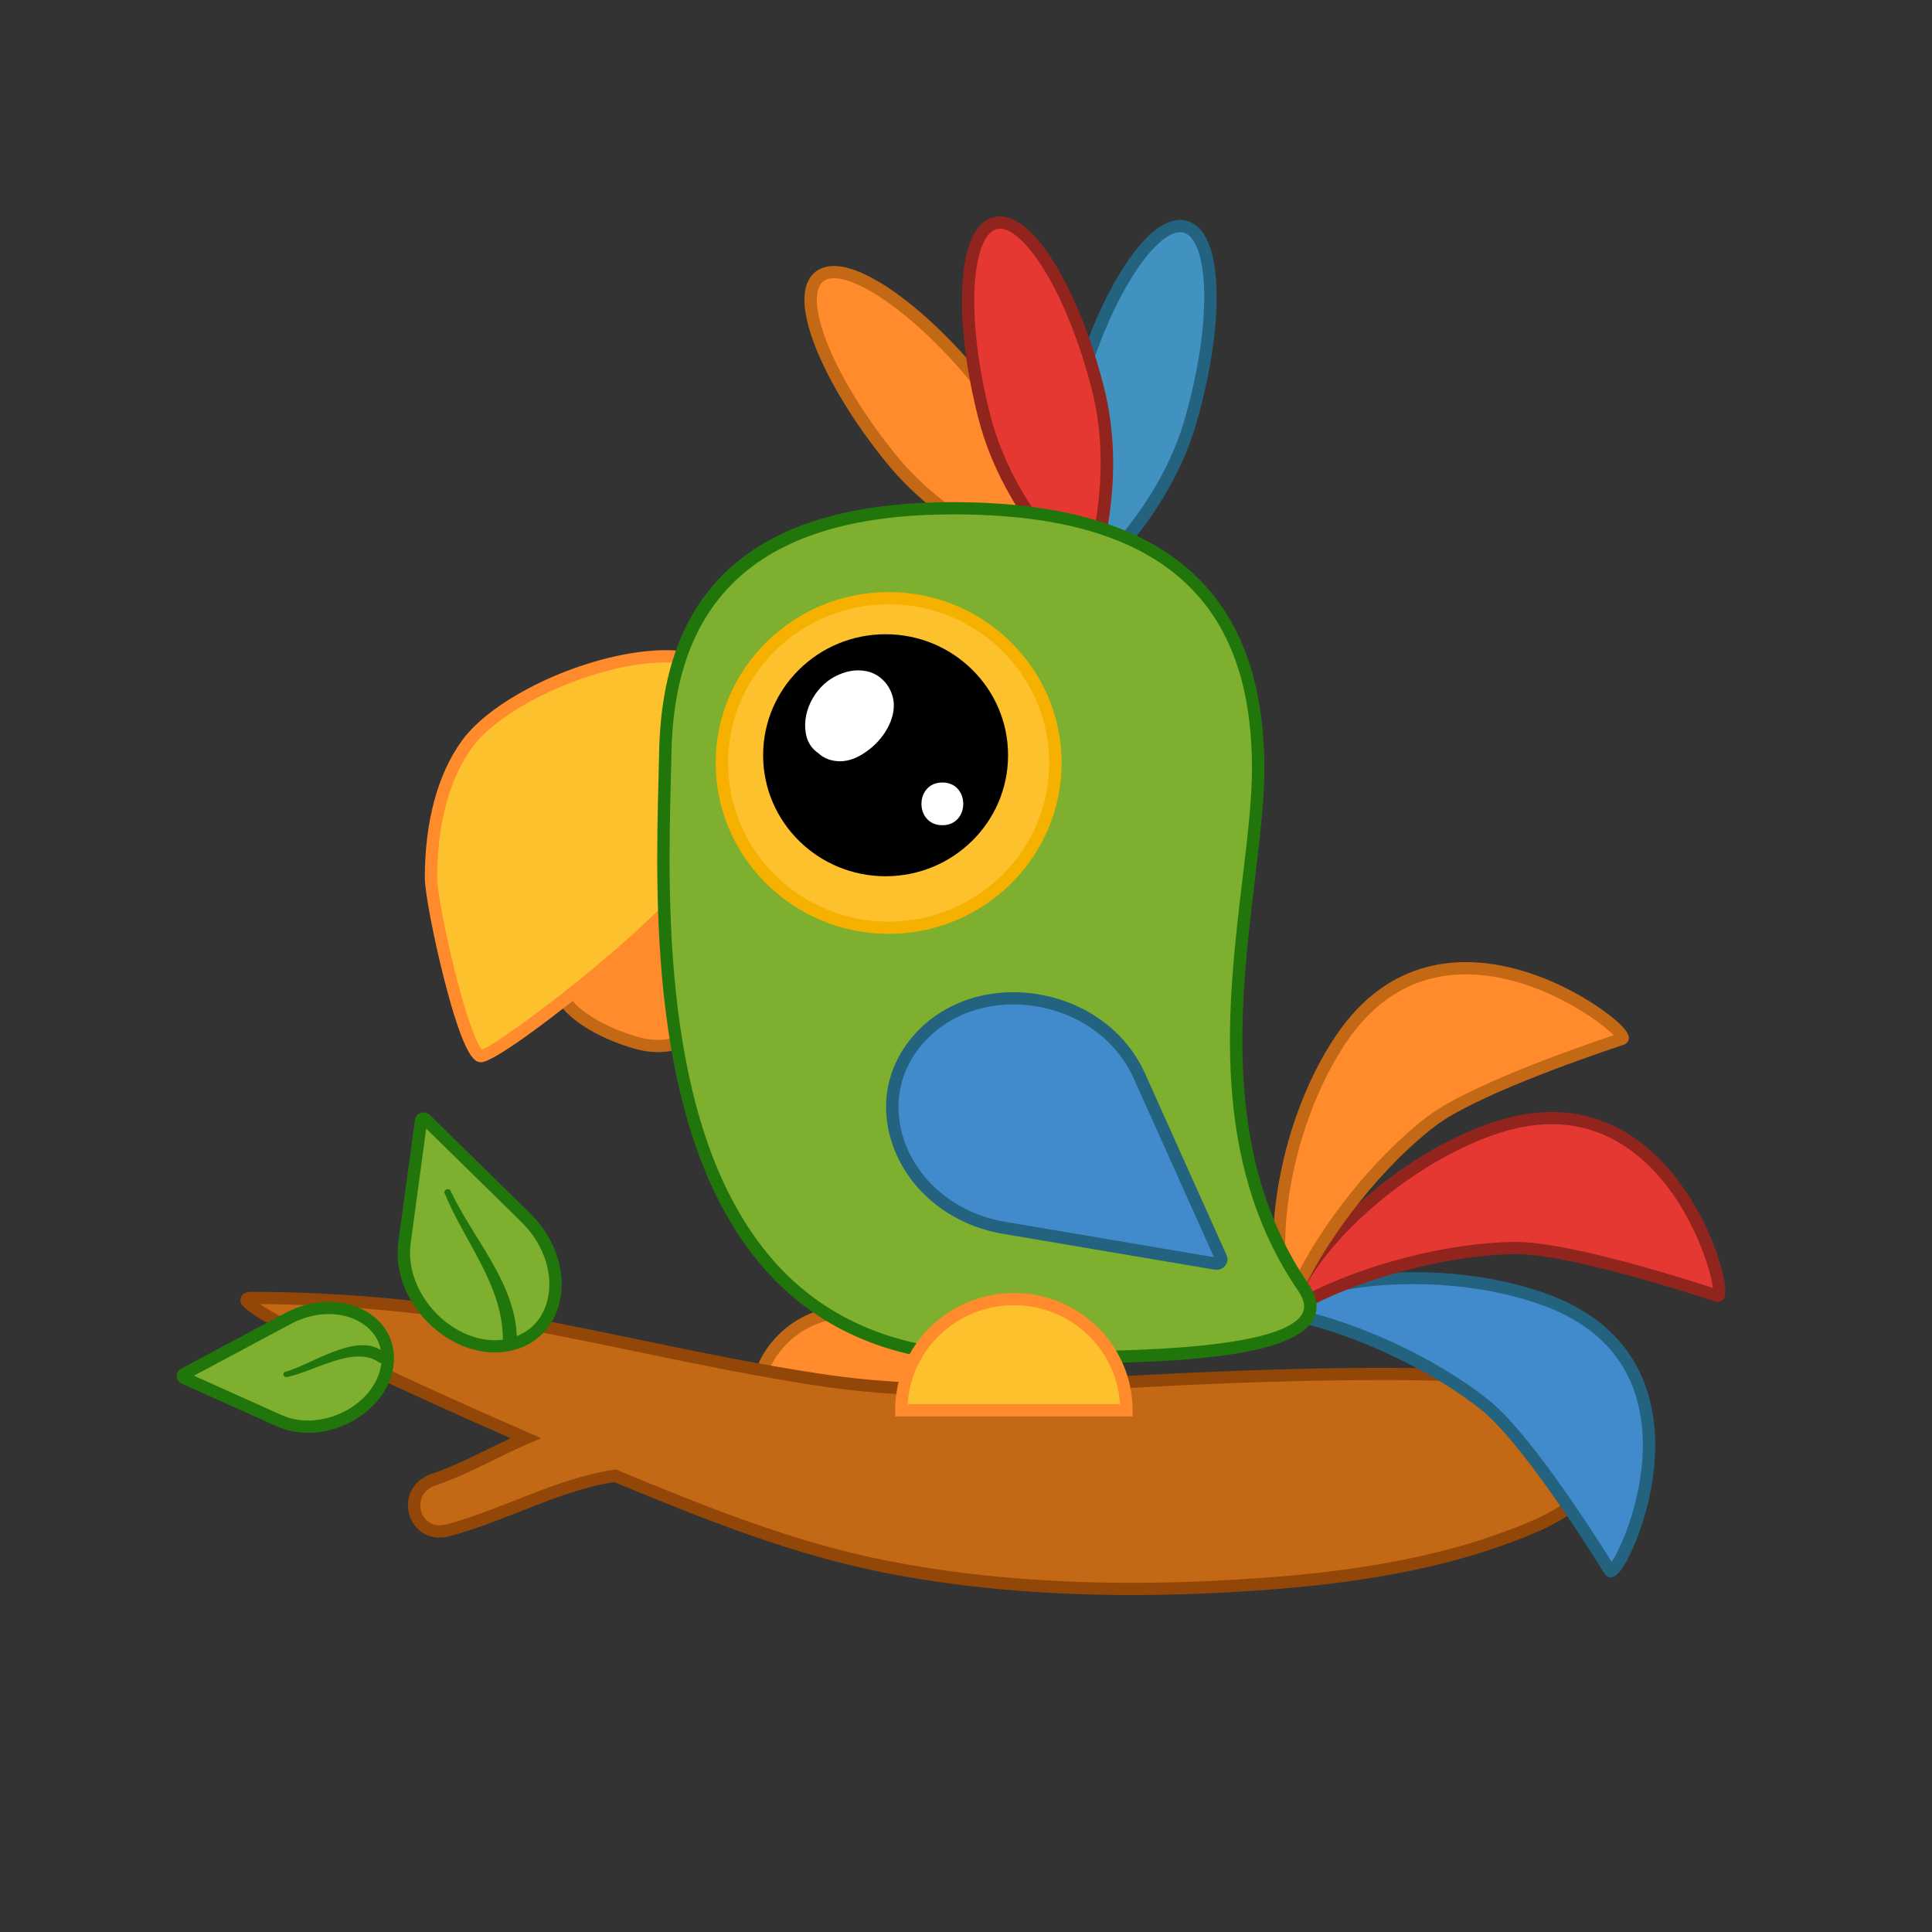 <?xml version="1.0" encoding="UTF-8"?>
<svg id="connect_the_dots" data-name="connect the dots" xmlns="http://www.w3.org/2000/svg" viewBox="0 0 2500 2500">
  <rect x="0" y="0" width="2500" height="2500" fill="#333333" stroke="none"/>
  <defs>
    <style>
      .cls-1 {
        fill: #e53833;
      }

      .cls-2 {
        fill: #4192c1;
      }

      .cls-3 {
        fill: #7eaf2f;
      }

      .cls-4 {
        fill: #21760b;
      }

      .cls-5 {
        fill: #ff8b2c;
      }

      .cls-6 {
        fill: #fcc12c;
      }

      .cls-7 {
        fill: #fff;
      }

      .cls-8 {
        fill: #924607;
      }

      .cls-9 {
        fill: #23637f;
      }

      .cls-10 {
        fill: #91251e;
      }

      .cls-11 {
        fill: #f6b100;
      }

      .cls-12 {
        fill: #418bcd;
      }

      .cls-13 {
        fill: #c36814;
      }
    </style>
  </defs>
  <g id="Parrot">
    <g>
      <path class="cls-5" d="M1098.19,1697.65c-66.36,0-120.15,53.15-120.15,118.71h240.3c0-65.56-53.79-118.71-120.15-118.71Z"/>
      <path class="cls-13" d="M1226.34,1824.26h-256.3v-7.9c0-69.81,57.49-126.61,128.15-126.61s128.15,56.8,128.15,126.61v7.9ZM986.32,1808.45h223.74c-4.12-57.42-52.72-102.9-111.87-102.9s-107.75,45.48-111.87,102.9Z"/>
    </g>
    <g>
      <path class="cls-13" d="M2036.35,1800.66c-78.54-39.49-501.44-17.67-619.4-9.71-117.33,7.92-231.93,12.78-348.67-4.33-116.75-17.11-231.47-43.87-347.04-66.57-130.96-25.73-261.89-40.44-395.82-40.57-52.34-.05,241.8,132.16,354.97,181.49-40.28,17.24-77.72,39.55-119.57,53.77-43.19,14.68-26.27,77.54,19.27,65.35,73.94-19.79,140.31-58.99,215.64-70.5,113.25,47.06,227.35,93.24,349.06,117.45,148.25,29.48,305.99,33.97,456.87,24.8,111.84-6.79,227.59-20.45,333.26-57.21,17.21-5.99,35.24-12.53,52.66-20.33,2.46-.91,4.81-1.97,7.02-3.24,22.82-10.83,44.18-24.09,60.65-41.6,33.02-35.12,31.34-103.55-18.89-128.8Z"/>
      <path class="cls-8" d="M1465.34,2064c-116.47,0-224.37-9.76-322.13-29.2-117.88-23.45-227.64-66.84-348.48-117.04-42.1,6.75-80.82,22.01-121.78,38.16-29.22,11.52-59.44,23.43-90.77,31.81-27.94,7.48-46.72-8.77-52.39-27.01-6.11-19.68,1.68-44.36,28.42-53.44,25.19-8.56,49.38-20.41,72.77-31.87,9.75-4.78,19.71-9.66,29.82-14.34-58.62-25.73-138.77-61.79-205.1-93.42-147.92-70.53-146.05-79.26-144.25-87.7.81-3.81,3.9-8.35,13.94-8.35h.04c128.57.12,258.55,13.44,397.37,40.72,34.21,6.72,68.89,13.91,102.43,20.86,79.75,16.53,162.22,33.63,244.21,45.64,119.36,17.49,236.85,11.69,346.95,4.26,5.31-.36,532.3-35.35,623.58,10.55h0c23.55,11.84,39.18,33.16,44.01,60.02,5.29,29.45-3.48,60.56-22.89,81.2-15.29,16.26-35.83,30.4-62.78,43.22-2.34,1.32-4.93,2.52-7.69,3.55-17.82,7.97-36.03,14.56-53.06,20.48-115.02,40.01-239.67,51.82-335.42,57.64-46.77,2.84-92.42,4.26-136.8,4.26ZM796.74,1901.44l2.09.87c120.86,50.22,230.43,93.69,347.53,116.98,133.67,26.59,286.69,34.88,454.8,24.66,94.71-5.75,217.93-17.41,331.09-56.77,16.77-5.83,34.67-12.3,52.01-20.07l.51-.21c2.14-.79,4.09-1.69,5.8-2.67l.56-.29c25.25-11.98,44.3-25.02,58.26-39.86,15.82-16.82,23.22-43.39,18.86-67.68-3.93-21.86-16.54-39.15-35.51-48.69h0c-72.51-36.47-468.69-18.76-615.23-8.87-110.99,7.49-229.45,13.32-350.39-4.39-82.47-12.08-165.17-29.23-245.16-45.81-33.5-6.94-68.14-14.12-102.27-20.83-133.96-26.32-259.59-39.55-383.66-40.37,40.62,27.34,200.53,102.2,347.6,166.31l16.74,7.3-16.79,7.19c-15.38,6.58-30.68,14.08-45.48,21.33-23.85,11.69-48.51,23.77-74.67,32.66-17.93,6.09-22.07,21.82-18.33,33.85,3.34,10.73,13.99,21.46,32.91,16.39,30.44-8.15,60.23-19.89,89.03-31.24,40.67-16.03,82.72-32.61,127.48-39.44l2.24-.34Z"/>
    </g>
    <g>
      <path class="cls-3" d="M680.48,1575.82l-129.4-126.95c-2.39-2.34-5.87-1.63-6.27,1.29l-21.42,158.01c-9.92,73.15,64.96,146.6,134.78,132.22h0c69.82-14.38,82.22-105.81,22.31-164.58Z"/>
      <path class="cls-4" d="M686.12,1570.21l-129.4-126.95c-3.41-3.36-8.19-4.54-12.48-3.11-3.97,1.33-6.79,4.76-7.36,8.95l-21.42,158.01c-5.22,38.5,10.93,79.18,43.2,108.84,23.99,22.04,53.46,34.12,81.82,34.12,6.53,0,12.99-.64,19.31-1.94,30.93-6.37,53.86-27.34,62.92-57.53,11.9-39.65-2.47-86.91-36.6-120.39ZM707.37,1686.1c-6.17,20.57-19.73,35.33-38.6,42.79-3.05-70.92-56.9-126.2-85.79-188.16-1.97-4.22-9.48-1.18-7.69,3.21,25.54,62.69,75.64,119.22,75.37,189.68-27.21,3.46-57.13-7.2-81.1-29.24-28.05-25.77-42.7-62.24-38.24-95.16l20.18-148.81,123.35,121.01c30,29.44,42.78,70.53,32.53,104.68Z"/>
    </g>
    <g>
      <path class="cls-3" d="M373.16,1705.9l-134.61,71.88c-2.49,1.33-2.75,4.26-.47,5.29l123.26,55.35c57.06,25.62,134.95-15.97,140.21-74.86h0c5.25-58.9-66.07-90.93-128.38-57.65Z"/>
      <path class="cls-4" d="M477.44,1699.18c-29.74-19.32-72.16-19.42-108.08-.24l-134.62,71.88c-3.98,2.13-6.37,6.08-6.22,10.31.14,3.96,2.53,7.46,6.25,9.13l123.26,55.35c12.65,5.68,26.51,8.48,40.71,8.48,19.95,0,40.57-5.54,59.43-16.41,29.57-17.04,48.76-44.5,51.34-73.44,2.37-26.57-9.32-50.28-32.08-65.06ZM450.11,1824.03c-27.4,15.8-60.15,18.56-85.46,7.19l-113.72-51.07,126.04-67.3c30.81-16.45,66.8-16.63,91.68-.46,13.19,8.57,21.41,20.54,24.14,34.57-34.36-21.84-91.21,19.56-123.53,28.11-4.51,1.19-2.57,7.67,1.91,6.83,33.95-6.35,86.94-41.91,119.35-18.97.97.69,1.95,1.02,2.92,1.13-2.56,23.41-18.65,45.76-43.31,59.97Z"/>
    </g>
    <g>
      <path class="cls-12" d="M2000.56,1682.25c-123.32-45.69-283.43-30.98-344.75,7.81-.05.03-.1.06-.15.1,2.04,4.75,7.01,8.83,15.64,10.63,83.71,17.48,186.33,65.27,251.69,118.45,59.24,48.2,158.58,210.68,160.43,213.31,10.34,14.7,148.78-264.47-82.86-350.3Z"/>
      <path class="cls-9" d="M2084.45,2041.01c-3.01,0-5.82-1.41-7.61-3.95-.16-.23-.96-1.49-2.32-3.66-30.96-49.42-108.18-168.64-156.63-208.06-63.26-51.47-165.35-99.51-248.26-116.82-10.48-2.19-18.06-7.62-21.35-15.29l-2.48-5.8,5.64-4.01c65.42-41.38,229.8-53.83,351.92-8.58,118.98,44.08,140.87,136.26,138.29,205.83-1.74,46.86-14.83,87.49-22.47,107.54-4.34,11.37-19.46,48.77-31.96,52.39-.92.27-1.85.4-2.77.4ZM1668.68,1691.79c1.26.51,2.68.94,4.27,1.27,86.52,18.06,189.04,66.32,255.11,120.08,49,39.86,124.66,155.64,157.54,207.91,14.27-21.34,49.39-103.56,37.97-183.87-10.05-70.68-52.38-120.32-125.83-147.53-112.76-41.78-261.92-33.16-329.07,2.13Z"/>
    </g>
    <g>
      <path class="cls-1" d="M1931.19,1460.71c-124.25,43.18-237.46,156-259.28,224.63-.02.06-.03.11-.05.17,4.65,2.35,11.12,2.32,18.9-1.77,75.54-39.69,185.28-68.12,269.95-68.8,76.75-.61,258.47,60.97,261.6,61.81,17.48,4.71-57.75-297.15-291.12-216.05Z"/>
      <path class="cls-10" d="M1678.76,1694.99c-3.77,0-7.33-.81-10.55-2.44l-5.78-2.93,2.01-7.09c11.2-35.31,46.14-82.16,93.29-124.87,52.02-47.13,112.68-84.2,170.8-104.4,119.86-41.66,196.55,15.14,239.75,70.12,29.11,37.03,45.48,76.49,52.65,96.72,4.06,11.47,16.77,49.74,9.53,60.45-2.3,3.41-6.34,4.91-10.26,3.86-.27-.07-1.71-.53-4.17-1.34-55.85-18.27-192.62-60.67-255.27-60.2-81.94.65-191.44,28.56-266.26,67.87-5.4,2.84-10.75,4.26-15.75,4.26ZM2007.79,1454.72c-23.47,0-48.14,4.48-73.94,13.44h0c-113.6,39.48-222.39,140.69-250.94,210.33,1.29-.4,2.67-.98,4.09-1.73,78.08-41.02,188.05-69.04,273.64-69.72,63.35-.35,196.7,40.3,255.88,59.52-2.93-25.41-29.41-110.73-90.34-165.07-34.93-31.15-74.56-46.77-118.39-46.77Z"/>
    </g>
    <g>
      <path class="cls-5" d="M1734.82,1345.23c-72.79,108.45-94.29,265.89-69.82,333.65.02.05.04.11.06.16,5.15-.89,10.29-4.77,14-12.66,36.06-76.66,106.27-164.7,173.41-215.67,60.86-46.2,243.43-105.29,246.44-106.48,16.82-6.65-227.38-202.7-364.1,1Z"/>
      <path class="cls-13" d="M1659.94,1687.95l-2.35-6.1c-12.87-35.62-13.58-93.8-2.02-155.97,12.75-68.58,38.53-134.29,72.58-185.03h0c70.23-104.64,166.07-104.98,234.1-86.84,45.82,12.21,82.95,33.94,101,45.81,10.24,6.73,43.72,29.7,44.48,42.55.24,4.08-2.05,7.69-5.84,9.19-.25.1-1.7.6-4.18,1.43-55.7,18.69-190.62,66.24-240.36,103.99-64.99,49.33-135.31,136.8-171.03,212.73-4.52,9.6-11.57,15.68-19.87,17.12l-6.51,1.13ZM1734.82,1345.23l6.67,4.37c-66.55,99.15-91.59,244.7-71.88,317.27.79-1.09,1.53-2.37,2.21-3.82,37.27-79.23,107.92-167.08,175.79-218.6,50.31-38.18,181.56-85.01,240.48-104.91-17.84-18.53-91.03-70.83-172.8-77.9-71.95-6.23-130.45,23.37-173.8,87.96l-6.67-4.37Z"/>
    </g>
    <g>
      <path class="cls-5" d="M973.58,1133.25c-17.6-36.21-136.92-60.68-232.99-9.95-84.31,44.52-72.01,111.58-6.32,176.44,20.47,24.14,61.7,42.55,92.65,50.6,57.18,14.88,108.6-25.33,129.07-75.6,17.87-43.9,42.99-89.26,17.59-141.5Z"/>
      <path class="cls-13" d="M851.35,1361.43c-8.61,0-17.45-1.1-26.47-3.44-30.48-7.93-73.97-26.53-96.52-52.9-40.75-40.34-59.55-79.97-54.35-114.64,4.43-29.52,25.56-54.46,62.8-74.13,67.15-35.47,146.83-35.3,195.98-19.42,24.47,7.91,41.52,19.6,47.99,32.91,24.14,49.68,5.3,94.15-11.33,133.38-2.05,4.85-4.1,9.68-6.06,14.49-18.23,44.77-60.75,83.74-112.05,83.74ZM861.28,1102.4c-37.37,0-79.21,7.96-116.92,27.87-32.53,17.18-50.87,38.21-54.52,62.51-4.44,29.58,12.88,64.64,50.08,101.37l.47.51c18.78,22.15,58.01,40.09,88.56,48.03,53.85,14.01,100.93-25.06,119.6-70.91,1.98-4.88,4.06-9.77,6.15-14.69,16.08-37.93,32.7-77.16,11.66-120.43h0c-4.43-9.12-18.84-18.37-38.54-24.73-18.43-5.96-41.49-9.54-66.54-9.54Z"/>
    </g>
    <g>
      <path class="cls-6" d="M929.44,869.2c-59.2-55.83-268.19,14.89-325.28,93.82-34.56,47.78-46.38,111.38-46.45,172.57-.04,34.65,43.36,229.5,64.82,231.05,19.53,1.41,278.26-195.13,310.28-279.07,17.82-46.72,58.51-160.01-3.37-218.37Z"/>
      <path class="cls-5" d="M622.42,1374.54c-.16,0-.31,0-.46-.02-6.59-.48-20.3-1.46-47.65-109.07-13.58-53.44-24.61-111.7-24.59-129.87.08-72.65,16.66-133.91,47.94-177.16,39.33-54.36,149.84-107.49,241.33-116.01,43.84-4.09,77.04,3.2,95.99,21.07,67.57,63.72,20.72,186.52,5.33,226.88-19.13,50.15-109.79,131.03-162.14,174.79-42.98,35.93-136.97,109.39-155.74,109.39ZM624.55,1359.14h0ZM862.07,857.09c-6.79,0-14,.35-21.59,1.06-86.04,8.02-193.42,59.17-229.81,109.46-29.34,40.55-44.88,98.64-44.96,167.98-.02,16.09,10.15,70.05,22.67,120.3,17.59,70.58,30.21,97.13,35.27,102.47,28.74-10.59,270.56-192.01,301.68-273.57,14.47-37.93,58.5-153.37-1.41-209.87h0c-12.48-11.77-33.64-17.83-61.85-17.83Z"/>
    </g>
    <g>
      <path class="cls-5" d="M1151.76,591.96c-83.3-103.54-124.27-208.33-91.5-234.07,32.77-25.73,126.86,37.34,210.16,140.87,83.3,103.54,91.5,234.07,91.5,234.07,0,0-126.86-37.34-210.16-140.87Z"/>
      <path class="cls-13" d="M1107.68,350.13c12.91,4.82,27.36,12.56,43.21,23.18,40.35,27.05,85.02,69.85,125.8,120.54,83.9,104.29,92.89,233.07,93.22,238.5l.71,11.3-10.98-3.23c-5.28-1.55-130.24-39.24-214.14-143.53-40.78-50.69-72.91-103.35-90.48-148.28-18.92-48.4-18.83-81.9.27-96.89,12.13-9.53,29.9-9.98,52.39-1.58ZM1352.68,721.35c-4.34-34.24-22.27-135.33-88.51-217.66-85.95-106.83-173.81-159.32-198.92-139.61-12.5,9.82-10.75,39.29,4.71,78.82,17,43.48,48.28,94.67,88.07,144.14,66.35,82.46,162.01,122.47,194.66,134.31Z"/>
    </g>
    <g>
      <path class="cls-2" d="M1394.92,503.47c36.5-127.25,98.74-221.27,139.01-209.99,40.27,11.28,43.33,123.58,6.83,250.83-36.5,127.25-139.01,209.99-139.01,209.99,0,0-43.33-123.58-6.83-250.83Z"/>
      <path class="cls-9" d="M1538.82,286.76c21.76,8.13,33.96,38.6,35.31,88.43,1.31,48.15-7.81,108.98-25.68,171.27-36.76,128.17-137.38,210.51-141.65,213.96l-8.87,7.16-3.75-10.69c-1.8-5.14-43.73-127.4-6.96-255.57,17.87-62.29,42.4-118.8,69.09-159.12,28.74-43.42,56.34-62.9,79.8-56.32.92.26,1.82.55,2.71.88ZM1405.8,740.17c25.62-23.46,98.24-96.83,127.27-198.02,17.43-60.8,26.34-119.94,25.07-166.54-1.15-42.37-10.92-70.2-26.39-74.53-15.37-4.31-38.56,14.3-62.04,49.77-25.82,39.01-49.65,93.98-67.09,154.77-29.02,101.19-6.16,201.29,3.19,234.55Z"/>
    </g>
    <g>
      <path class="cls-1" d="M1273.7,539.25c-32.79-128.23-26.47-240.4,14.12-250.53,40.58-10.13,100.07,85.61,132.85,213.85,32.79,128.23-14.12,250.53-14.12,250.53,0,0-100.07-85.61-132.85-213.85Z"/>
      <path class="cls-10" d="M1307.81,282.69c17.83,6.66,36.89,25.89,56.17,56.93,25.51,41.05,48.39,98.23,64.44,161.01,33.02,129.16-12.44,250.18-14.39,255.27l-4.06,10.58-8.66-7.41c-4.16-3.56-102.35-88.73-135.37-217.89h0c-16.05-62.77-23.4-123.83-20.69-171.93,2.92-51.8,16.96-82.3,40.6-88.2,7.04-1.76,14.39-1.19,21.96,1.63ZM1402.91,738.87c10.31-32.98,36.07-132.38,10-234.36-15.66-61.27-37.88-116.89-62.56-156.61-22.43-36.11-45.09-55.38-60.57-51.51-15.49,3.86-26.16,31.44-28.55,73.75-2.62,46.54,4.56,105.91,20.23,167.18h0c26.07,101.98,96.53,177.37,121.45,201.55Z"/>
    </g>
    <g>
      <path class="cls-3" d="M1233.4,657.7c263.61,0,394.67,106.29,394.67,337.29,0,162.67-93.31,449.28,58.4,670.86,67.34,98.35-255.33,90.97-402.02,90.45-465.92-1.64-427.84-569.48-423.55-783.03,3.95-196.8,108.89-315.57,372.5-315.57Z"/>
      <path class="cls-4" d="M1352.67,1764.46c-14.35,0-28.77-.05-43.21-.13-8.79-.05-17.16-.1-25.02-.13-117.1-.41-211.9-36.64-281.74-107.67-162.99-165.76-154.91-480.98-150.58-650.33.3-11.78.59-22.85.79-33.09,4.36-217.56,128.83-323.32,380.5-323.32,270.96,0,402.67,112.92,402.67,345.2,0,40.89-5.9,90.14-12.15,142.28-19.23,160.43-43.16,360.08,69.17,524.15,11.5,16.79,13.6,32.2,6.24,45.8-27.17,50.22-181.16,57.24-346.67,57.24ZM1233.4,665.6c-241.11,0-360.35,100.69-364.5,307.82-.21,10.27-.49,21.37-.8,33.18-4.28,167.02-12.25,477.92,146.06,638.91,66.73,67.87,157.68,102.48,270.31,102.88,7.88.03,16.26.07,25.07.13,113.01.64,348.23,1.97,375.68-48.75,4.4-8.13,2.64-17.78-5.38-29.49-115.68-168.95-91.36-371.84-71.82-534.87,6.19-51.66,12.04-100.46,12.04-140.42,0-113.4-31.3-194.94-95.68-249.26-63.9-53.92-159.09-80.13-290.99-80.13Z"/>
    </g>
    <g>
      <ellipse class="cls-6" cx="1149.89" cy="987.25" rx="215.83" ry="213.24"/>
      <path class="cls-11" d="M1149.89,1208.4c-123.42,0-223.84-99.21-223.84-221.15s100.41-221.15,223.84-221.15,223.84,99.21,223.84,221.15-100.41,221.15-223.84,221.15ZM1149.89,781.91c-114.6,0-207.83,92.11-207.83,205.34s93.24,205.34,207.83,205.34,207.83-92.11,207.83-205.34-93.24-205.34-207.83-205.34Z"/>
    </g>
    <g>
      <ellipse cx="1145.96" cy="977.28" rx="158.48" ry="156.58"/>
      <path class="cls-7" d="M1154.87,900.55c-4.57-15.53-16.64-28.31-32.98-31.88-14.48-3.15-28.26-.05-41.23,6.62-27.35,14.05-45.22,49.14-36.69,78.98,2.38,8.32,7.58,15.11,14.25,19.82,4.92,4.51,10.84,8.01,17.93,9.7,18.96,4.52,35.48-3.52,49.83-14.92,19.18-15.23,36.27-43.22,28.89-68.32Z"/>
      <path class="cls-7" d="M1219.39,1012.55c-36.01,0-36.07,55.29,0,55.29s36.07-55.29,0-55.29Z"/>
    </g>
    <g>
      <path class="cls-12" d="M1299.14,1588.79l273.7,46.34c5.05.86,8.94-3.5,6.99-7.84l-105.53-235.09c-48.85-108.83-207.23-135.64-285.07-48.27h0c-77.84,87.38-16.78,223.41,109.92,244.86Z"/>
      <path class="cls-9" d="M1574.09,1643.14c-.86,0-1.73-.07-2.61-.22l-273.69-46.34c-66.69-11.29-121.2-54.92-142.28-113.86-18.31-51.21-8.21-103.7,27.71-144.02,37.55-42.15,96.36-61.79,157.35-52.56,63.74,9.66,116.47,48.1,141.04,102.84l105.53,235.1c2.07,4.61,1.46,9.72-1.64,13.66-2.71,3.45-6.93,5.39-11.4,5.39ZM1311.04,1299.71c-45.47,0-87.45,17.6-115.82,49.43-31.98,35.89-40.96,82.66-24.63,128.31,19.15,53.54,68.93,93.22,129.9,103.54l270.35,45.78-103.86-231.38c-22.35-49.79-70.51-84.79-128.83-93.62-9.12-1.38-18.17-2.06-27.1-2.06Z"/>
    </g>
    <g>
      <path class="cls-6" d="M1311.95,1680.99c-80.43,0-145.63,64.42-145.63,143.88h291.25c0-79.46-65.2-143.88-145.63-143.88Z"/>
      <path class="cls-5" d="M1465.58,1832.77h-307.26v-7.9c0-83.69,68.92-151.78,153.63-151.78s153.63,68.09,153.63,151.78v7.9ZM1174.55,1816.96h274.79c-4.16-71.31-64.2-128.07-137.4-128.07s-133.24,56.76-137.4,128.07Z"/>
    </g>
  </g>
</svg>